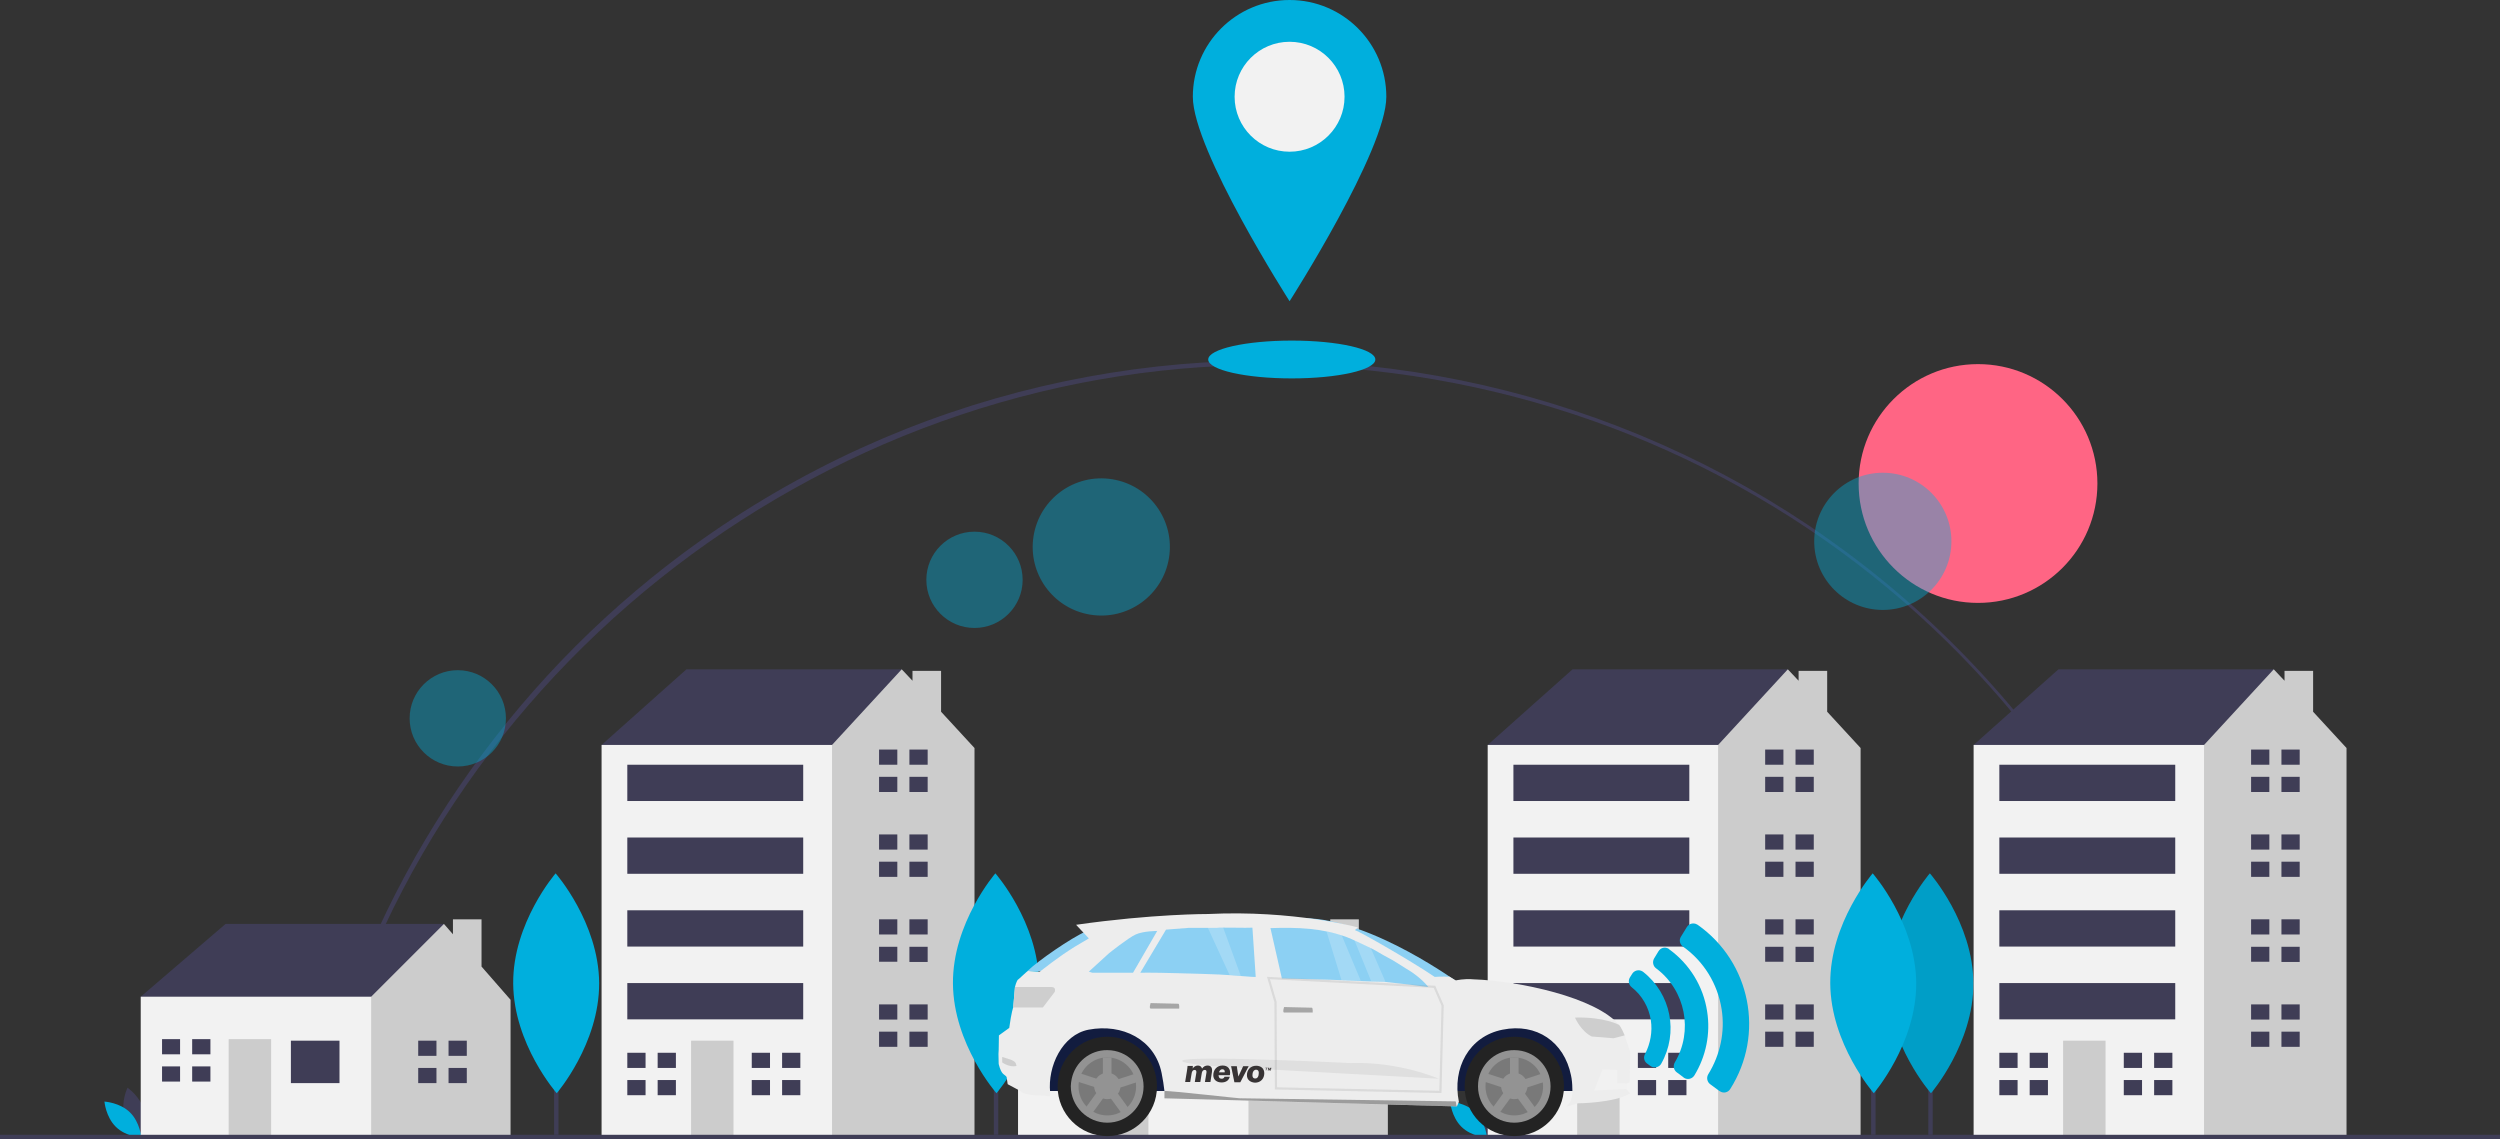 <?xml version="1.0" encoding="utf-8"?>
<!-- Generator: Adobe Illustrator 23.0.3, SVG Export Plug-In . SVG Version: 6.00 Build 0)  -->
<svg version="1.1" id="a8904fed-7223-4ff2-9071-b444910320a0"
	 xmlns="http://www.w3.org/2000/svg" xmlns:xlink="http://www.w3.org/1999/xlink" x="0px" y="0px" viewBox="0 0 1137 518.1"
	 style="enable-background:new 0 0 1137 518.1;" xml:space="preserve">
<rect x="0" y="0" width="1137" height="518.1" fill="#333333" stroke="none"/>
<style type="text/css">
	.st0{fill:#3F3D56;}
	.st1{fill:#FF6584;}
	.st2{fill:#00AFDD;}
	.st3{opacity:0.1;enable-background:new    ;}
	.st4{opacity:0.4;fill:#00AFDD;enable-background:new    ;}
	.st5{fill:#CCCCCC;}
	.st6{fill:#F2F2F2;}
	.st7{opacity:0.2;fill:#FFFFFF;enable-background:new    ;}
	.st8{fill:#3F8FFE;}
	.st9{fill:#8CD0F3;}
	.st10{fill:#121C3F;}
	.st11{fill:#EDEDED;}
	.st12{fill:#CECECE;}
	.st13{opacity:0.2;fill:#A5A5A5;enable-background:new    ;}
	.st14{opacity:0.5;fill:#606060;enable-background:new    ;}
	.st15{opacity:0.2;fill:none;stroke:#8C8C8C;stroke-miterlimit:10;enable-background:new    ;}
	.st16{opacity:0.5;fill:#4C4C4C;enable-background:new    ;}
	.st17{fill:#232323;}
	.st18{fill:#939393;}
	.st19{opacity:0.9;}
	.st20{fill:#231F20;}
</style>
<title>best place</title>
<path class="st0" d="M144.3,510.6l-2-0.4c21.8-96.8,76.4-184.6,154-247.4C487,108.6,766.6,138.1,920.8,328.9
	c42.5,52.6,72.5,114.2,87.6,180.1l-1.9,0.4C960.4,307.2,783.2,166,575.5,166C370.5,166,189.2,310.9,144.3,510.6z"/>
<circle class="st1" cx="899.6" cy="219.9" r="54.3"/>
<rect x="877" y="437.1" class="st0" width="2" height="79"/>
<path class="st2" d="M897.5,447.1c0.1,27.6-19.3,50.1-19.3,50.1s-19.6-22.3-19.8-49.9s19.3-50.1,19.3-50.1S897.3,419.5,897.5,447.1z
	"/>
<path class="st3" d="M897.5,447.1c0.1,27.6-19.3,50.1-19.3,50.1s-19.6-22.3-19.8-49.9s19.3-50.1,19.3-50.1S897.3,419.5,897.5,447.1z
	"/>
<ellipse transform="matrix(0.16 -0.987 0.987 0.16 175.237 703.45)" class="st4" cx="501" cy="248.7" rx="31.2" ry="31.2"/>
<circle class="st4" cx="443.2" cy="263.7" r="21.9"/>
<circle class="st4" cx="208.2" cy="326.7" r="21.9"/>
<circle class="st4" cx="856.3" cy="246.2" r="31.2"/>
<path class="st0" d="M56.6,507.3c1.7,6.3,7.5,10.1,7.5,10.1s3.1-6.3,1.4-12.5S58,494.7,58,494.7S54.9,501,56.6,507.3z"/>
<path class="st2" d="M59.1,505.9c4.6,4.5,5.2,11.5,5.2,11.5s-7-0.4-11.6-4.9S47.5,501,47.5,501S54.5,501.4,59.1,505.9z"/>
<path class="st0" d="M668.6,507.3c1.7,6.3,7.5,10.1,7.5,10.1s3.1-6.3,1.4-12.5s-7.5-10.1-7.5-10.1S666.9,501,668.6,507.3z"/>
<path class="st2" d="M671.1,505.9c4.6,4.5,5.2,11.5,5.2,11.5s-7-0.4-11.6-4.9s-5.2-11.5-5.2-11.5S666.5,501.4,671.1,505.9z"/>
<polygon class="st0" points="68.1,460.2 64,453.3 102.6,420.2 201.9,420.2 201.9,429.9 166.1,468.5 124.7,476.8 "/>
<polygon class="st5" points="219,439.6 219,418.1 206,418.1 206,424.9 201.9,420.2 168.8,453.3 163.3,458.8 156.4,486.4 
	168.8,516.7 232.2,516.7 232.2,454.7 "/>
<rect x="64" y="453.3" class="st6" width="104.8" height="63.4"/>
<rect x="132.3" y="473.3" class="st0" width="22.1" height="19.3"/>
<rect x="104" y="472.6" class="st5" width="19.3" height="44.1"/>
<polygon class="st0" points="81.9,479.5 81.9,472.6 73.7,472.6 73.7,479.5 81.2,479.5 "/>
<polygon class="st0" points="81.2,485 73.7,485 73.7,491.9 81.9,491.9 81.9,485 "/>
<rect x="87.4" y="472.6" class="st0" width="8.3" height="6.9"/>
<rect x="87.4" y="485" class="st0" width="8.3" height="6.9"/>
<polygon class="st0" points="198.5,480.2 198.5,473.3 190.2,473.3 190.2,480.2 197.8,480.2 "/>
<polygon class="st0" points="197.8,485.7 190.2,485.7 190.2,492.6 198.5,492.6 198.5,485.7 "/>
<rect x="204" y="473.3" class="st0" width="8.3" height="6.9"/>
<rect x="204" y="485.7" class="st0" width="8.3" height="6.9"/>
<polygon class="st0" points="467.1,460.2 463,453.3 501.6,420.2 600.9,420.2 600.9,429.9 565.1,468.5 523.7,476.8 "/>
<polygon class="st5" points="618,439.6 618,418.1 605,418.1 605,424.9 600.9,420.2 567.8,453.3 562.3,458.8 555.4,486.4 
	567.8,516.7 631.2,516.7 631.2,454.7 "/>
<rect x="463" y="453.3" class="st6" width="104.8" height="63.4"/>
<rect x="531.3" y="473.3" class="st0" width="22.1" height="19.3"/>
<rect x="503" y="472.6" class="st5" width="19.3" height="44.1"/>
<polygon class="st0" points="480.9,479.5 480.9,472.6 472.7,472.6 472.7,479.5 480.2,479.5 "/>
<polygon class="st0" points="480.2,485 472.7,485 472.7,491.9 480.9,491.9 480.9,485 "/>
<rect x="486.4" y="472.6" class="st0" width="8.3" height="6.9"/>
<rect x="486.4" y="485" class="st0" width="8.3" height="6.9"/>
<polygon class="st0" points="597.5,480.2 597.5,473.3 589.2,473.3 589.2,480.2 596.8,480.2 "/>
<polygon class="st0" points="596.8,485.7 589.2,485.7 589.2,492.6 597.5,492.6 597.5,485.7 "/>
<rect x="603" y="473.3" class="st0" width="8.3" height="6.9"/>
<rect x="603" y="485.7" class="st0" width="8.3" height="6.9"/>
<polygon class="st0" points="280.5,344.4 273.6,338.8 312.2,304.4 410.1,304.4 410.1,334.7 346.7,377.5 "/>
<polygon class="st5" points="428,323.7 428,305.1 415,305.1 415,309.6 410.1,304.4 378.4,338.8 366,347.1 346.8,487.7 375.8,516.7 
	443.2,516.7 443.2,340.2 "/>
<rect x="273.6" y="338.8" class="st6" width="104.8" height="177.9"/>
<rect x="314.3" y="473.3" class="st5" width="19.3" height="43.4"/>
<polygon class="st0" points="293.6,485.7 293.6,478.8 285.3,478.8 285.3,485.7 292.9,485.7 "/>
<polygon class="st0" points="292.9,491.2 285.3,491.2 285.3,498.1 293.6,498.1 293.6,491.2 "/>
<rect x="299.1" y="478.8" class="st0" width="8.3" height="6.9"/>
<rect x="299.1" y="491.2" class="st0" width="8.3" height="6.9"/>
<polygon class="st0" points="350.2,485.7 350.2,478.8 341.9,478.8 341.9,485.7 349.5,485.7 "/>
<polygon class="st0" points="349.5,491.2 341.9,491.2 341.9,498.1 350.2,498.1 350.2,491.2 "/>
<rect x="355.7" y="478.8" class="st0" width="8.3" height="6.9"/>
<rect x="355.7" y="491.2" class="st0" width="8.3" height="6.9"/>
<polygon class="st0" points="408.1,347.8 408.1,340.9 399.8,340.9 399.8,347.8 407.4,347.8 "/>
<polygon class="st0" points="407.4,353.3 399.8,353.3 399.8,360.2 408.1,360.2 408.1,353.3 "/>
<rect x="413.6" y="340.9" class="st0" width="8.3" height="6.9"/>
<rect x="413.6" y="353.3" class="st0" width="8.3" height="6.9"/>
<polygon class="st0" points="408.1,386.4 408.1,379.5 399.8,379.5 399.8,386.4 407.4,386.4 "/>
<polygon class="st0" points="407.4,391.9 399.8,391.9 399.8,398.8 408.1,398.8 408.1,391.9 "/>
<rect x="413.6" y="379.5" class="st0" width="8.3" height="6.9"/>
<rect x="413.6" y="391.9" class="st0" width="8.3" height="6.9"/>
<polygon class="st0" points="408.1,425 408.1,418.1 399.8,418.1 399.8,425 407.4,425 "/>
<polygon class="st0" points="407.4,430.6 399.8,430.6 399.8,437.4 408.1,437.4 408.1,430.6 "/>
<rect x="413.6" y="418.1" class="st0" width="8.3" height="6.9"/>
<rect x="413.6" y="430.6" class="st0" width="8.3" height="6.9"/>
<polygon class="st0" points="408.1,463.7 408.1,456.8 399.8,456.8 399.8,463.7 407.4,463.7 "/>
<polygon class="st0" points="407.4,469.2 399.8,469.2 399.8,476.1 408.1,476.1 408.1,469.2 "/>
<rect x="413.6" y="456.8" class="st0" width="8.3" height="6.9"/>
<rect x="413.6" y="469.2" class="st0" width="8.3" height="6.9"/>
<rect x="285.3" y="347.8" class="st0" width="80" height="16.5"/>
<rect x="285.3" y="380.9" class="st0" width="80" height="16.5"/>
<rect x="285.3" y="414" class="st0" width="80" height="16.5"/>
<rect x="285.3" y="447.1" class="st0" width="80" height="16.5"/>
<polygon class="st0" points="683.5,344.4 676.6,338.8 715.2,304.4 813.1,304.4 813.1,334.7 749.7,377.5 "/>
<polygon class="st5" points="831,323.7 831,305.1 818,305.1 818,309.6 813.1,304.4 781.4,338.8 769,347.1 749.8,487.7 778.8,516.7 
	846.2,516.7 846.2,340.2 "/>
<rect x="676.6" y="338.8" class="st6" width="104.8" height="177.9"/>
<rect x="717.3" y="473.3" class="st5" width="19.3" height="43.4"/>
<polygon class="st0" points="696.6,485.7 696.6,478.8 688.3,478.8 688.3,485.7 695.9,485.7 "/>
<polygon class="st0" points="695.9,491.2 688.3,491.2 688.3,498.1 696.6,498.1 696.6,491.2 "/>
<rect x="702.1" y="478.8" class="st0" width="8.3" height="6.9"/>
<rect x="702.1" y="491.2" class="st0" width="8.3" height="6.9"/>
<polygon class="st0" points="753.2,485.7 753.2,478.8 744.9,478.8 744.9,485.7 752.5,485.7 "/>
<polygon class="st0" points="752.5,491.2 744.9,491.2 744.9,498.1 753.2,498.1 753.2,491.2 "/>
<rect x="758.7" y="478.8" class="st0" width="8.3" height="6.9"/>
<rect x="758.7" y="491.2" class="st0" width="8.3" height="6.9"/>
<polygon class="st0" points="811.1,347.8 811.1,340.9 802.8,340.9 802.8,347.8 810.4,347.8 "/>
<polygon class="st0" points="810.4,353.3 802.8,353.3 802.8,360.2 811.1,360.2 811.1,353.3 "/>
<rect x="816.6" y="340.9" class="st0" width="8.3" height="6.9"/>
<rect x="816.6" y="353.3" class="st0" width="8.3" height="6.9"/>
<polygon class="st0" points="811.1,386.4 811.1,379.5 802.8,379.5 802.8,386.4 810.4,386.4 "/>
<polygon class="st0" points="810.4,391.9 802.8,391.9 802.8,398.8 811.1,398.8 811.1,391.9 "/>
<rect x="816.6" y="379.5" class="st0" width="8.3" height="6.9"/>
<rect x="816.6" y="391.9" class="st0" width="8.3" height="6.9"/>
<polygon class="st0" points="811.1,425 811.1,418.1 802.8,418.1 802.8,425 810.4,425 "/>
<polygon class="st0" points="810.4,430.6 802.8,430.6 802.8,437.4 811.1,437.4 811.1,430.6 "/>
<rect x="816.6" y="418.1" class="st0" width="8.3" height="6.9"/>
<rect x="816.6" y="430.6" class="st0" width="8.3" height="6.9"/>
<polygon class="st0" points="811.1,463.7 811.1,456.8 802.8,456.8 802.8,463.7 810.4,463.7 "/>
<polygon class="st0" points="810.4,469.2 802.8,469.2 802.8,476.1 811.1,476.1 811.1,469.2 "/>
<rect x="816.6" y="456.8" class="st0" width="8.3" height="6.9"/>
<rect x="816.6" y="469.2" class="st0" width="8.3" height="6.9"/>
<rect x="688.3" y="347.8" class="st0" width="80" height="16.5"/>
<rect x="688.3" y="380.9" class="st0" width="80" height="16.5"/>
<rect x="688.3" y="414" class="st0" width="80" height="16.5"/>
<rect x="688.3" y="447.1" class="st0" width="80" height="16.5"/>
<polygon class="st0" points="904.5,344.4 897.6,338.8 936.2,304.4 1034.1,304.4 1034.1,334.7 970.7,377.5 "/>
<polygon class="st5" points="1052,323.7 1052,305.1 1039,305.1 1039,309.6 1034.1,304.4 1002.4,338.8 990,347.1 970.8,487.7 
	999.8,516.7 1067.2,516.7 1067.2,340.2 "/>
<rect x="897.6" y="338.8" class="st6" width="104.8" height="177.9"/>
<rect x="938.3" y="473.3" class="st5" width="19.3" height="43.4"/>
<polygon class="st0" points="917.6,485.7 917.6,478.8 909.3,478.8 909.3,485.7 916.9,485.7 "/>
<polygon class="st0" points="916.9,491.2 909.3,491.2 909.3,498.1 917.6,498.1 917.6,491.2 "/>
<rect x="923.1" y="478.8" class="st0" width="8.3" height="6.9"/>
<rect x="923.1" y="491.2" class="st0" width="8.3" height="6.9"/>
<polygon class="st0" points="974.2,485.7 974.2,478.8 965.9,478.8 965.9,485.7 973.5,485.7 "/>
<polygon class="st0" points="973.5,491.2 965.9,491.2 965.9,498.1 974.2,498.1 974.2,491.2 "/>
<rect x="979.7" y="478.8" class="st0" width="8.3" height="6.9"/>
<rect x="979.7" y="491.2" class="st0" width="8.3" height="6.9"/>
<polygon class="st0" points="1032.1,347.8 1032.1,340.9 1023.8,340.9 1023.8,347.8 1031.4,347.8 "/>
<polygon class="st0" points="1031.4,353.3 1023.8,353.3 1023.8,360.2 1032.1,360.2 1032.1,353.3 "/>
<rect x="1037.6" y="340.9" class="st0" width="8.3" height="6.9"/>
<rect x="1037.6" y="353.3" class="st0" width="8.3" height="6.9"/>
<polygon class="st0" points="1032.1,386.4 1032.1,379.5 1023.8,379.5 1023.8,386.4 1031.4,386.4 "/>
<polygon class="st0" points="1031.4,391.9 1023.8,391.9 1023.8,398.8 1032.1,398.8 1032.1,391.9 "/>
<rect x="1037.6" y="379.5" class="st0" width="8.3" height="6.9"/>
<rect x="1037.6" y="391.9" class="st0" width="8.3" height="6.9"/>
<polygon class="st0" points="1032.1,425 1032.1,418.1 1023.8,418.1 1023.8,425 1031.4,425 "/>
<polygon class="st0" points="1031.4,430.6 1023.8,430.6 1023.8,437.4 1032.1,437.4 1032.1,430.6 "/>
<rect x="1037.6" y="418.1" class="st0" width="8.3" height="6.9"/>
<rect x="1037.6" y="430.6" class="st0" width="8.3" height="6.9"/>
<polygon class="st0" points="1032.1,463.7 1032.1,456.8 1023.8,456.8 1023.8,463.7 1031.4,463.7 "/>
<polygon class="st0" points="1031.4,469.2 1023.8,469.2 1023.8,476.1 1032.1,476.1 1032.1,469.2 "/>
<rect x="1037.6" y="456.8" class="st0" width="8.3" height="6.9"/>
<rect x="1037.6" y="469.2" class="st0" width="8.3" height="6.9"/>
<rect x="909.3" y="347.8" class="st0" width="80" height="16.5"/>
<rect x="909.3" y="380.9" class="st0" width="80" height="16.5"/>
<rect x="909.3" y="414" class="st0" width="80" height="16.5"/>
<rect x="909.3" y="447.1" class="st0" width="80" height="16.5"/>
<rect y="516.1" class="st0" width="1137" height="2"/>
<rect x="252" y="437.1" class="st0" width="2" height="79"/>
<path class="st2" d="M272.5,447.1c0.1,27.6-19.3,50.1-19.3,50.1s-19.6-22.3-19.8-49.9s19.3-50.1,19.3-50.1S272.3,419.5,272.5,447.1z
	"/>
<rect x="452" y="437.1" class="st0" width="2" height="79"/>
<path class="st2" d="M472.5,447.1c0.1,27.6-19.3,50.1-19.3,50.1s-19.6-22.3-19.8-49.9s19.3-50.1,19.3-50.1S472.3,419.5,472.5,447.1z
	"/>
<rect x="851" y="437.1" class="st0" width="2" height="79"/>
<path class="st2" d="M871.5,447.1c0.1,27.6-19.3,50.1-19.3,50.1s-19.6-22.3-19.8-49.9s19.3-50.1,19.3-50.1S871.3,419.5,871.5,447.1z
	"/>
<ellipse class="st2" cx="587.5" cy="163.5" rx="38" ry="8.6"/>
<path class="st2" d="M630.5,44c0,24.3-44,93-44,93s-44-68.7-44-93s19.7-44,44-44S630.5,19.7,630.5,44z"/>
<circle class="st6" cx="586.5" cy="44" r="25"/>
<g>
	<path class="st7" d="M527.9,443.5"/>
	<path class="st7" d="M518.2,443.9"/>
	<path class="st8" d="M489.3,487.6"/>
	<path class="st3" d="M599.6,460.9h-0.1C599.5,460.9,603.9,459.8,599.6,460.9z"/>
	<path class="st3" d="M636.1,483.2v0.7C636.1,483.6,636.1,483.4,636.1,483.2z"/>
	<g>
		<path class="st9" d="M529.6,443.8l-62.3-2.2c4.6-4.5,19.9-15.1,26.6-18c11.6-5.1,99-6,99-6c31.1,0,72,30.5,72,30.5L529.6,443.8z"
			/>
		<polygon class="st10" points="471.9,459 675.9,453.6 722.5,466 730.1,496.2 472.4,496.2 		"/>
		<path class="st11" d="M663.5,501.1l-0.9,2.1l-84.5-2.3l-27.3-0.8l-14.8-0.2l-6.7,0.1l0.3-3.7c-0.4-3.4-0.6-4.6-1.3-8.3
			c-3.1-15.3-17.9-22.6-33.2-19.7c-12,2.3-18.7,16.7-17.5,28.5c0.1,0.8,0.1,1.2-0.3,1.8c-0.3,0-2.2-0.2-2.4-0.3
			c-0.9-0.1-2.5-0.1-2.5-0.1c-7.3-0.1-8.3-2-8.3-2l-5.8-3.1l-0.5-3.3c-1.1-1.5-2.3-0.7-3.6-5.9l-0.1-4.5c0.2-1.9,0.1-6.7,0.2-8.5
			l4.7-3.4c1-7.3,1.8-9.3,1.8-9.3l0.8-9.3c0.5-2.1,1.2-3.2,1.2-3.2c0.1,0.1,4.5-4.2,4.7-4.1l5.3,0.4c8.5-6.6,13.1-9.9,22.4-15.2
			l-5.8-6.2c34.9-5,60-4.9,60-4.9c38.9-1.9,68.2,6.1,68.2,6.1l-1.4,1.2c2.8,1,25.7,14.1,36.3,21.3c2.4-0.2,6.7-0.1,6.7-0.1l2.9,1.7
			c0,0,3.9-0.9,7.9-0.5c20.9,0.7,55.8,8.2,66.4,20.8c-0.1,0.2,2.7,4.5,2.5,4.8l2.5,7.3l-0.2,14l-1.5,0.5v2.6l1.7,1.9
			c-7.4,4.4-23.8,4.5-23.8,4.5s-3.3,1-5.1,1.5c1.6-2.7,1.8-1.4,2.4-4.5c0.4-1.8,0.2-1.9,0.2-3.7c0-1.9-0.2-4.2-0.6-6
			c-3.1-15.3-15.7-23.9-31.1-20.8C668.1,471.3,660.4,485.8,663.5,501.1"/>
		<path class="st12" d="M738.9,470.9l-5.1,1.3l-9.9-0.8c-5-2.5-7.6-8.6-7.6-8.6c13.3-0.4,20,3.3,20,3.3
			C737.2,466.8,738.9,470.9,738.9,470.9z"/>
		<path class="st13" d="M557.4,485.3c0,0-20.9-1.4-19.7-2.9c2.2-2.6,76.6,1.1,76.6,1.1c22.1-0.8,40,7.1,40,7.1L557.4,485.3z"/>
		<path class="st14" d="M584,460.5c-0.8-0.1,0-2.5,0-2.5l12.6,0.3c0.6,0.1,0.4,2.2,0.4,2.2H584z"/>
		<path class="st9" d="M612.5,426.2c2.5,0.9,7.4,3.4,9.7,4.4c3,1.3,6.2,3.5,8.8,4.8c2.8,1.4,6,3.6,8.3,5c7,4,10.3,8.5,10.3,8.5
			l-9.5-1.2l-10.8-1.2l-7.8-0.2l-16.2-0.7l-22.3-0.6l-5.2-22.9C590.4,421.7,601.3,422.1,612.5,426.2z"/>
		<path class="st9" d="M569.6,421.9l1.5,22.4c-0.7,0.2-11.6-0.9-13.5-0.9c-3.7-0.3-10-0.4-11.5-0.5l-10.9-0.3
			c-1.2-0.1-13.8-0.3-16.6-0.2l11.7-19.6l10.2-0.8h12.6C555.6,421.7,567.4,422.1,569.6,421.9"/>
		<path class="st12" d="M459.9,482c1.3,0.8,2,0.6,2.4,2.8c-3.2,0.8-6.5-1.6-6.5-1.6v-2.5L459.9,482z"/>
		<path class="st12" d="M461.6,448.9l16.5,0c2.4-0.1,1.6,2.2,1.6,2.2l-5.4,7.1h-13.5L461.6,448.9z"/>
		<path class="st7" d="M623.4,431.1l6.7,15.4l-6.5-0.3l-7.6-18.6C618.8,429.1,621.1,429.8,623.4,431.1z"/>
		<path class="st7" d="M610.2,425.4l8.7,20.7l-8.8-0.4l-6.8-22.1C605.6,424.2,607.9,424.4,610.2,425.4z"/>
		<path class="st7" d="M553.2,421.9h3.1l8,21.9c-1.2,0-2.2-0.3-3.8-0.4l-1.3,0l-9.9-21.5C550.9,421.8,551.8,422,553.2,421.9z"/>
		<polygon class="st15" points="576.9,444.8 580.1,455.7 580.3,495 655.1,496.6 656.1,457.3 652.4,448.8 		"/>
		<path class="st16" d="M662,500.9c0.5,1,0,1.3,0.6,2.3l-133-3.7v-3.3c1.7-0.3,35.5,3.6,34.7,3.3L662,500.9z"/>
		<g>
			<circle class="st17" cx="503.6" cy="494.1" r="22.6"/>
			<path class="st18" d="M487.4,490.7c1.6-7.7,8.4-13.2,16.2-13.1c9.1,0,16.5,7.4,16.5,16.5c0,9.1-7.4,16.5-16.5,16.5
				S487,503.1,487,494C487,492.9,487.2,491.8,487.4,490.7z"/>
			<ellipse class="st14" cx="503.6" cy="494.1" rx="13.1" ry="13.2"/>
			<g>
				
					<rect x="501.6" y="480.9" transform="matrix(-1 -4.486601e-11 4.486601e-11 -1 1007.104 975.894)" class="st18" width="3.9" height="14.1"/>
				
					<rect x="508.2" y="485.2" transform="matrix(-0.309 -0.951 0.951 -0.309 199.736 1129.591)" class="st18" width="3.9" height="14.1"/>
				
					<rect x="505.4" y="492.4" transform="matrix(0.809 -0.588 0.588 0.809 -196.698 393.589)" class="st18" width="3.9" height="14.1"/>
				
					<rect x="497.4" y="492.4" transform="matrix(0.809 0.588 -0.588 0.809 388.95 -198.102)" class="st18" width="3.9" height="14.1"/>
				
					<rect x="495" y="485.1" transform="matrix(-0.309 0.951 -0.951 -0.309 1118.69 171.606)" class="st18" width="3.9" height="14.1"/>
				<circle class="st18" cx="503.6" cy="493.9" r="6"/>
			</g>
		</g>
		<g>
			<circle class="st17" cx="688.7" cy="494.1" r="22.6"/>
			<path class="st18" d="M672.5,490.7c1.6-7.7,8.4-13.2,16.2-13.1c9.1,0,16.5,7.4,16.5,16.5c0,9.1-7.4,16.5-16.5,16.5
				c-9.1,0-16.5-7.4-16.5-16.5C672.2,492.9,672.3,491.8,672.5,490.7z"/>
			<ellipse class="st14" cx="688.7" cy="494.1" rx="13.1" ry="13.2"/>
			<g>
				
					<rect x="686.7" y="480.9" transform="matrix(-1 -4.486601e-11 4.486601e-11 -1 1377.348 975.894)" class="st18" width="3.9" height="14.1"/>
				
					<rect x="693.4" y="485.2" transform="matrix(-0.309 -0.951 0.951 -0.309 442.063 1305.653)" class="st18" width="3.9" height="14.1"/>
				
					<rect x="690.5" y="492.4" transform="matrix(0.809 -0.588 0.588 0.809 -161.343 502.401)" class="st18" width="3.9" height="14.1"/>
				
					<rect x="682.5" y="492.4" transform="matrix(0.809 0.588 -0.588 0.809 424.305 -306.914)" class="st18" width="3.9" height="14.1"/>
				
					<rect x="680.2" y="485.1" transform="matrix(-0.309 0.951 -0.951 -0.309 1361.018 -4.455)" class="st18" width="3.9" height="14.1"/>
				<circle class="st18" cx="688.7" cy="493.9" r="6"/>
			</g>
		</g>
		<path class="st14" d="M523.3,458.7c-0.8-0.1,0-2.5,0-2.5l12.6,0.3c0.6,0.1,0.4,2.2,0.4,2.2H523.3z"/>
		<path class="st7" d="M735.6,486.6c-0.1,0.2,0.1,5.7-0.1,6l4.1,0.1v2.6L725,496l3.8-9.7L735.6,486.6"/>
		<path class="st9" d="M526.3,423.4c0,0-6.3,0-9.8,1.6s-12.2,8.6-12.2,8.6l-9.1,8.3l1.6,0.5h18.5L526.3,423.4z"/>
	</g>
	<g class="st19">
		<path class="st20" d="M539.8,487.2c0.2-1,0.2-1.7,0.3-2.4h2.4c0,0.4,0,0.8-0.1,1.2c0.5-0.8,1.4-1.4,2.4-1.4c1,0,1.6,0.5,1.9,1.4
			c0.7-1,1.5-1.4,2.5-1.4c1.4,0,2.3,0.9,2,2.9l-0.7,4.6H548l0.7-4.3c0.1-0.8-0.1-1.2-0.8-1.2c-0.6,0-1.1,0.4-1.3,1.3l-0.7,4.2h-2.5
			l0.7-4.3c0.1-0.8-0.2-1.2-0.8-1.2c-0.7,0-1.1,0.5-1.3,1.3l-0.7,4.2H539L539.8,487.2z"/>
		<path class="st20" d="M555.6,490.6c0.7,0,1.1-0.3,1.3-0.9h2.4c-0.4,1.7-1.8,2.6-3.7,2.6c-2.1,0-3.8-1.1-3.8-3.3
			c0-2.6,1.8-4.4,4.2-4.4c2.4,0,3.8,1.5,3.4,4.1l-0.1,0.3h-5.1v0.1C554.3,490,554.6,490.6,555.6,490.6z M554.4,487.7h2.6
			c0.1-0.8-0.2-1.4-1.1-1.4C555.3,486.3,554.7,486.7,554.4,487.7z"/>
		<path class="st20" d="M559.9,484.9h2.6l0.7,4.7l2.2-4.7h2.5l-3.8,7.3h-2.7L559.9,484.9z"/>
		<path class="st20" d="M567.1,489c0-2.5,1.7-4.3,4.2-4.3c2,0,3.7,1.1,3.7,3.4c0,2.5-1.7,4.3-4.2,4.3
			C568.8,492.3,567.1,491.2,567.1,489z M572.5,487.9c0-0.8-0.4-1.4-1.2-1.4c-1.1,0-1.7,1.1-1.7,2.5c0,0.8,0.3,1.5,1.3,1.5
			C572,490.5,572.5,489.4,572.5,487.9z"/>
		<path class="st20" d="M575.9,485.8h-0.4l0-0.2h1l0,0.2h-0.4l-0.2,1h-0.3L575.9,485.8z M576.8,485.6h0.4l0.2,0.8l0.4-0.8h0.4
			l-0.2,1.3h-0.3l0.1-0.9l-0.5,0.9h-0.1L577,486l-0.1,0.9h-0.3L576.8,485.6z"/>
	</g>
</g>
<g>
	<path class="st2" d="M783,459c-1.8-11.5-8.1-21.8-17.6-28.5c-1.4-1-1.9-3-0.9-4.5l2.7-4.4c1-1.6,3.1-2.1,4.7-1.1
		c0.1,0,0.1,0.1,0.2,0.1c24.1,17,30.6,49.8,14.8,74.7c-1,1.6-3.1,2.1-4.7,1c-0.1,0-0.1-0.1-0.2-0.1l-4.2-3.1c-1.4-1-1.8-3-0.9-4.5
		C782.4,479.7,784.6,469.2,783,459z"/>
	<path class="st2" d="M776.4,460c1.6,10.1-0.5,20.4-5.8,29.1c-1,1.6-3.1,2.1-4.7,1.1c-0.1,0-0.2-0.1-0.2-0.2l-3.1-2.3
		c-1.4-1-1.8-3-0.9-4.5c8.5-14.3,4.9-32.8-8.5-42.8c-1.4-1-1.8-3-0.9-4.5l2-3.3c1-1.6,3-2.1,4.6-1.1c0.1,0,0.2,0.1,0.2,0.2
		C768.5,438.5,774.7,448.7,776.4,460z"/>
	<path class="st2" d="M750.8,464c-0.9-5.9-4-11.3-8.7-15c-1.4-1.1-1.7-3-0.8-4.5l1-1.6c1-1.6,3.1-2.1,4.7-1.1
		c0.1,0.1,0.2,0.1,0.3,0.2c12.7,10,16.2,27.7,8.2,41.8c-0.9,1.6-3,2.1-4.6,1.2c-0.1-0.1-0.2-0.1-0.3-0.2l-1.5-1.1
		c-1.4-1-1.8-2.9-0.9-4.4C750.6,474.6,751.6,469.2,750.8,464z"/>
</g>
</svg>

